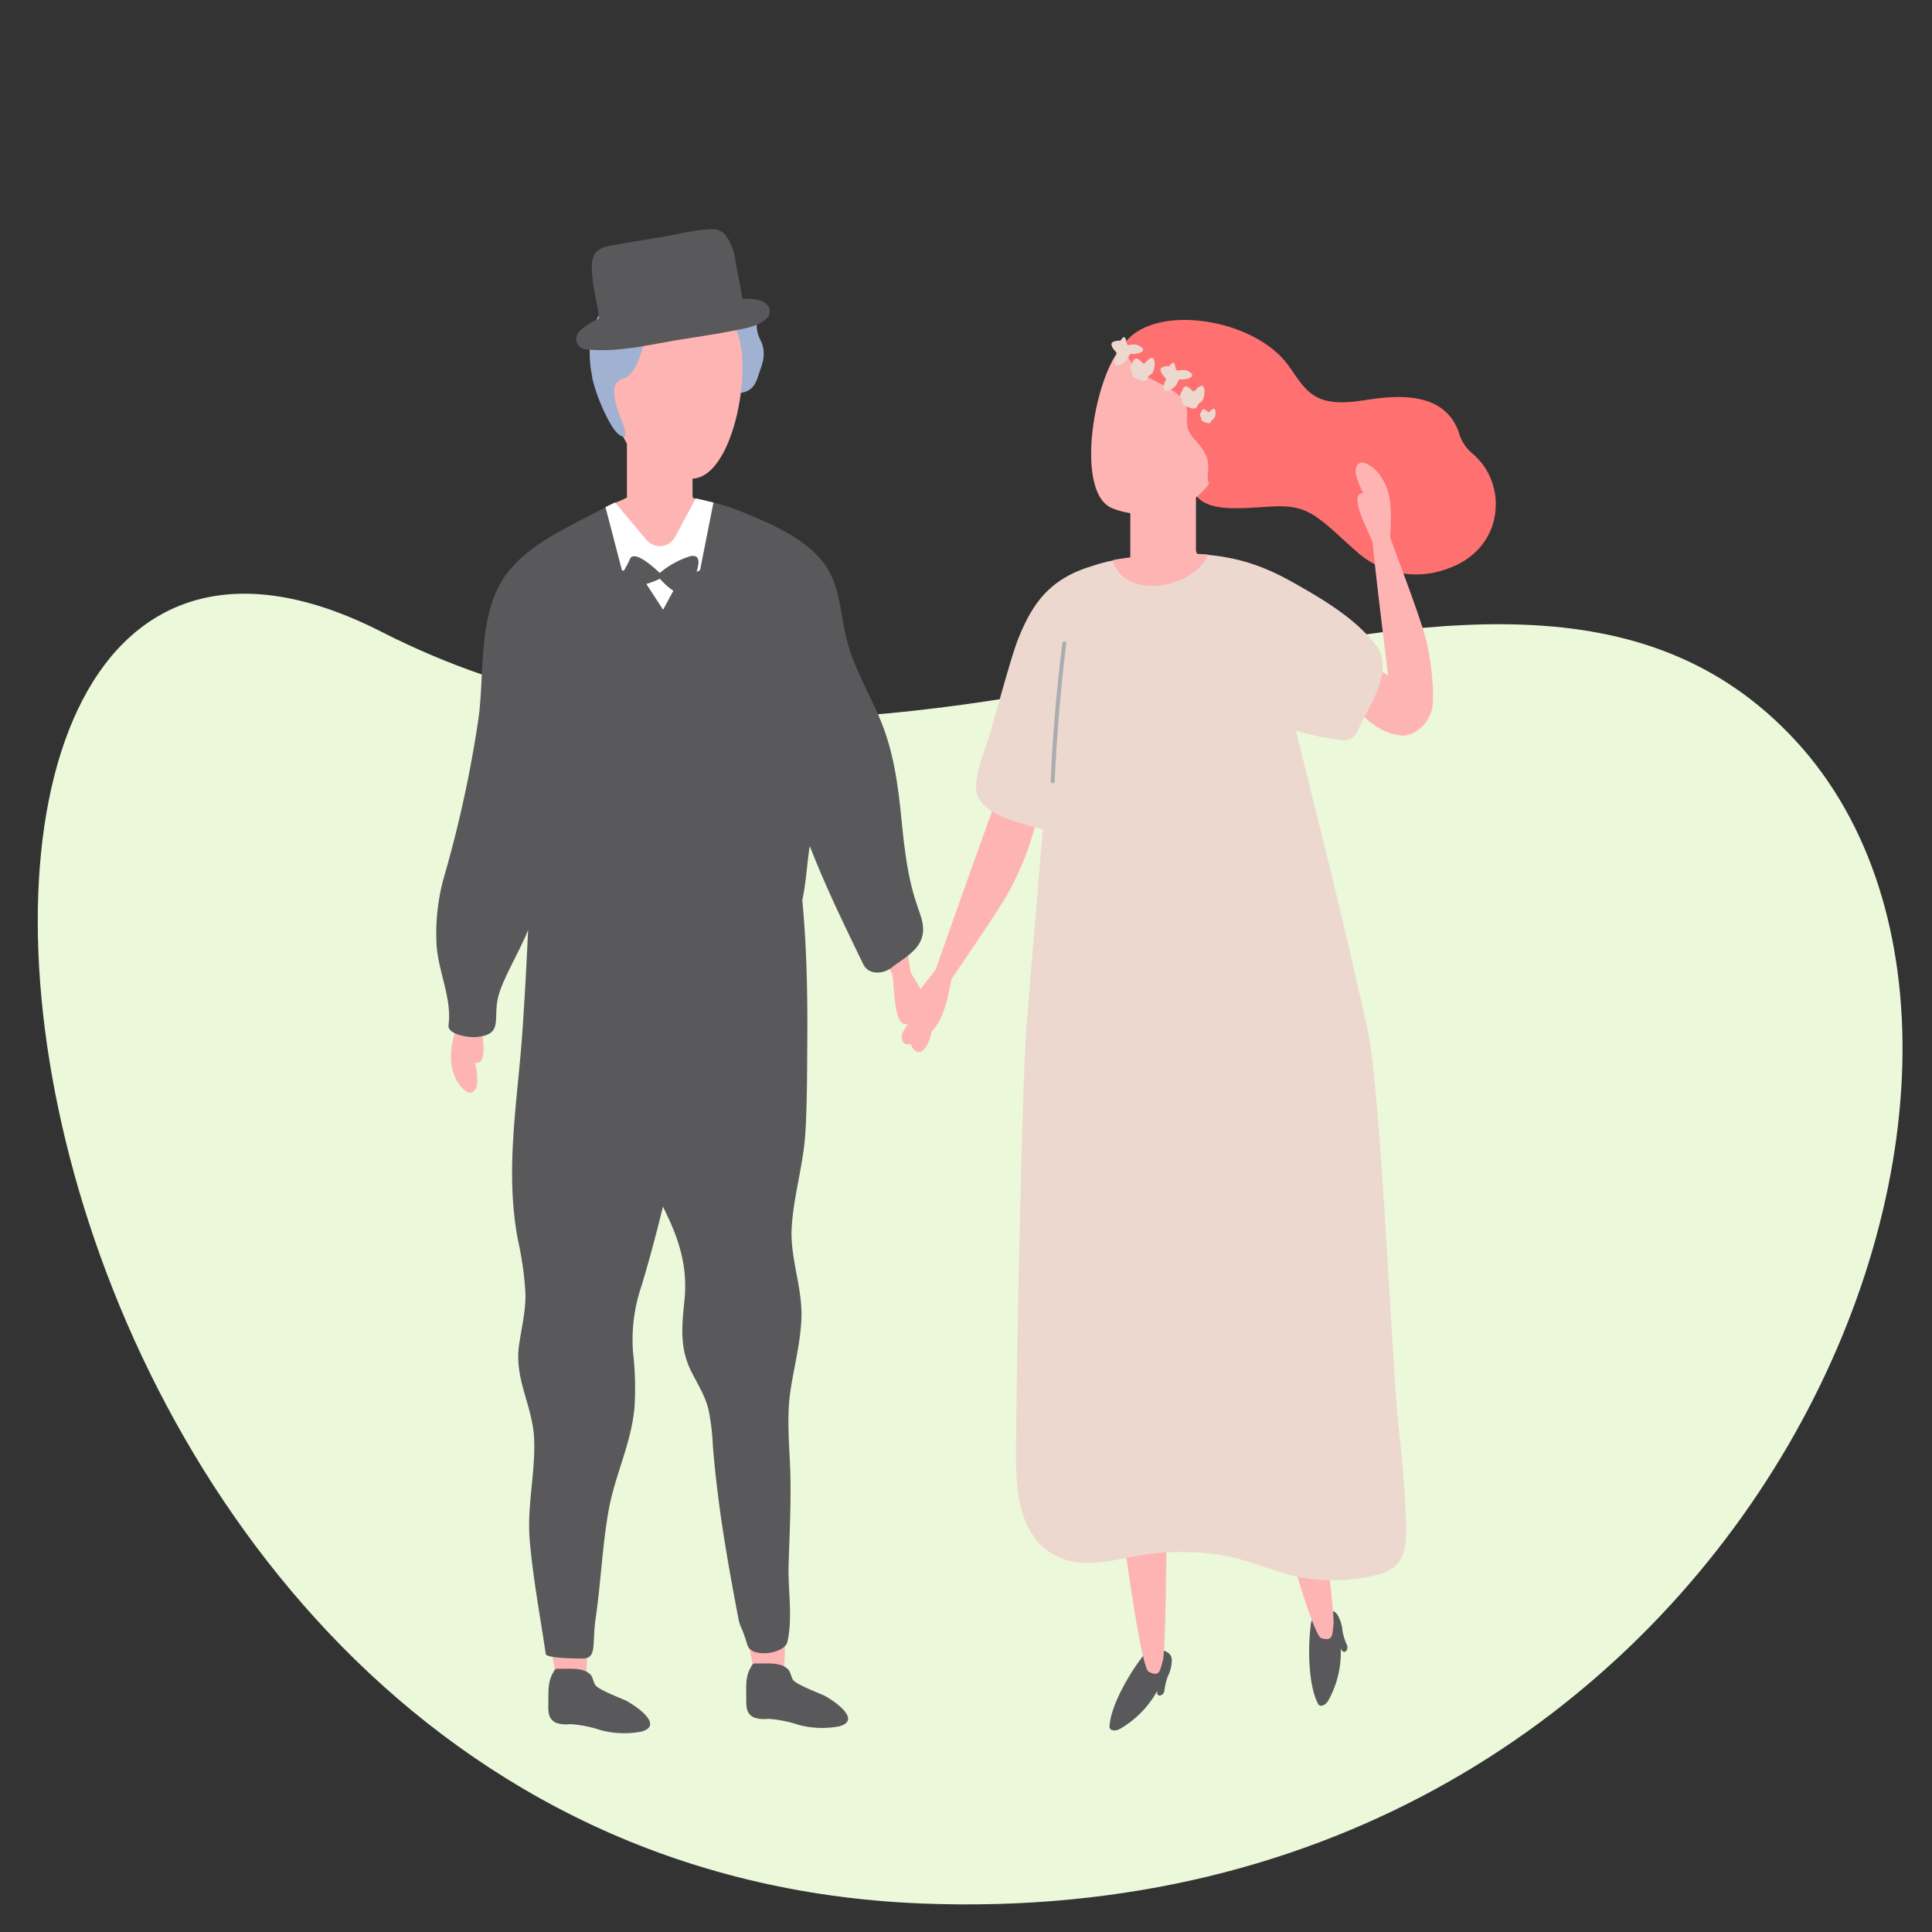 <svg id="Layer_1" data-name="Layer 1" xmlns="http://www.w3.org/2000/svg" viewBox="0 0 351 351"><rect x="0" y="0" width="351" height="351" fill="#333333" stroke="none"/><defs><style>.cls-1{fill:#ebf8da;}.cls-2{fill:#a0b1d2;}.cls-3{fill:#59595b;}.cls-4{fill:#ffb4b4;}.cls-5{fill:#ff7070;}.cls-6{fill:#edd8cf;}.cls-7{fill:#aaadaf;}.cls-8{fill:#fff;}</style></defs><title>finanzen_illustrations_2019_114</title><path class="cls-1" d="M167.38,345.82c150,6,213.57-151.79,158.89-211.2s-158.89,30.2-256.89-19.8C-36.47,60.82-10.56,338.71,167.38,345.82Z"/><path class="cls-2" d="M138.38,62.32c-.18-.53-.48-1-.65-1.56-.49-1.57-.14-2.8,0-4.32.07-1-5,.44-5.33-.54-.79-2.1-1.64-5.4-3.8-5.69-1.4-.19,1.37,0,0,0s-2.63-.73-4-.86c-5.45-.48-9.86,4-11.52,8.8-.62,1.78,2.2,2.54,2.82.78q.11-.32.24-.63a1.38,1.38,0,0,0,1.42-.31,30,30,0,0,1,2.79-2.65l.2-.14.29-.13c-.31.38-.63.77-.93,1.19-1,1.29.72,2.5,1.93,1.94a1.43,1.43,0,0,0,1.5.64,1.25,1.25,0,0,0,1.83.37l.4-.29a15.77,15.77,0,0,0-.44,1.57,1.5,1.5,0,0,0,2,1.74c0,.29-.06.57-.07.86a1.43,1.43,0,0,0,1.85,1.38c0,.46,0,.93,0,1.41a1.59,1.59,0,0,0,1.55,1.46c0,.2,0,.4,0,.61v.11a1.44,1.44,0,0,0-.06.93A3.12,3.12,0,0,0,134,71.46c2.35-.21,3.11-1.19,3.76-3.18.71-2.19,1.45-3.58.64-6Z"/><path class="cls-3" d="M207.58,300.91a2.79,2.79,0,0,1,3.45-1.16c1,.28,1.86.72,1.86,1.91a6.87,6.87,0,0,1-.74,2.93,11.46,11.46,0,0,0-.61,2.59,1,1,0,0,1-.64.81.44.44,0,0,1-.66-.36c0-.15,0-.29,0-.43a17.9,17.9,0,0,1-6.78,6.9c-.89.49-1.94.33-1.89-.47.26-3.91,3.65-9.63,6.05-12.72Z"/><path class="cls-4" d="M211.22,229.5c-1.77-2-13.71,1.26-13.51,2.38,1.81,10,8.59,70.7,11,71.85,2,1,2-.18,2.55-2,1-3.42.89-71.25,0-72.28Z"/><path class="cls-3" d="M238.1,295.55a2.79,2.79,0,0,1,2.36-2.77c1-.29,2-.34,2.58.69a6.87,6.87,0,0,1,.87,2.89,11.41,11.41,0,0,0,.81,2.54,1,1,0,0,1-.13,1,.45.45,0,0,1-.76,0l-.25-.35a17.83,17.83,0,0,1-2.27,9.41c-.51.88-1.49,1.28-1.87.56-1.78-3.48-1.81-10.13-1.34-14Z"/><path class="cls-4" d="M233.68,233c-2.06-1.73-13.51-.34-13.15.73,3.28,9.65,17,63.09,19.49,63.87,2.13.66,2-.49,2.24-2.32.51-3.53-7.55-61.4-8.58-62.28Z"/><path class="cls-5" d="M271.76,91.5a12.38,12.38,0,0,0-2.11-6.75,13,13,0,0,0-2.12-2.33,7.7,7.7,0,0,1-2.54-4c-2.27-6.2-8.65-6.72-14.4-6.08-3.26.36-6.73,1.28-10,.34-3.5-1-4.85-4.16-6.88-6.75C227.16,57.58,209,55,204,62.81c-2.29,3.54,2.21,9.35,4.68,6s5.58,1.74,5.85,6.66c-.87,2.85.66,12,2.81,14.64,2.37,2.86,7.66,2.27,13.37,1.93,3.62-.22,6,.07,8.95,2.24C242,96,244,98.11,246.24,100a16.13,16.13,0,0,0,17,3.22c5.13-1.83,8.57-6.2,8.5-11.74Z"/><path class="cls-2" d="M130.22,53.8a15.66,15.66,0,0,0-13.92-2.32c-11.77,3.89-10.54,16.53-5.56,25a2,2,0,0,0,2.52.88,2.07,2.07,0,0,0,.84-3.69c-.3-.59-.59-1.2-.86-1.83,1.31,0,2.69-1.22,2.28-2.66-.15-.49-.29-1-.44-1.47a2,2,0,0,0-.26-.55,10.12,10.12,0,0,1,1.3-6.16c1.42-2.7,3.28-3.13,6.24-2.87,6,.51,7.35,4.66,7.91,9.62.3,2.65,4.24,2.73,4.42,0,.35-5.2.18-10.52-4.47-14Z"/><path class="cls-4" d="M124.73,55.84c-10.66-1.31-15.75,10-12.91,18.65.85,7.7,7.33,13.06,14.21,12.45,8-.72,11.52-24.31,6.6-28.6-1.77-1.53-5.25-2.18-7.9-2.5Z"/><polygon class="cls-4" points="125.82 95.15 113.9 95.15 113.9 74.71 125.82 74.71 125.82 95.15 125.82 95.15"/><path class="cls-4" d="M83.75,184c-.51-5.9-1.11-11.82-1.35-17.74a51.68,51.68,0,0,1,2.37-16.41,1.1,1.1,0,0,1,2.15.13,1.12,1.12,0,0,1,2,.58v1.19c.07-.55.13-1.09.19-1.64.12-1.39,2.32-1.44,2.19,0-.24,2.73,1.84-2.81,1.44-.1-.52,3.48-4.69,28.44-5.69,33.87.22,2.36,1.87,9.11-.35,9.21a.92.92,0,0,1-.38-.06c.35,1.42.59,3.72.19,4.56-1.14,2.41-3.28-.58-3.81-1.82-1.71-4-.21-7.84,1-11.74Z"/><path class="cls-4" d="M165.43,176.6c-.89-5.86-1.68-11.76-2.82-17.57a51.83,51.83,0,0,0-6.14-15.4,1.1,1.1,0,0,0-2.06.62,1.11,1.11,0,0,0-1.83,1c.08.39.18.77.27,1.15-.19-.51-.38-1-.56-1.54-.45-1.32-2.59-.87-2.14.48.87,2.59-2.45-2.31-1.42.23,1.31,3.27,11.18,26.57,13.42,31.62.34,2.34.3,9.3,2.49,8.87A.89.89,0,0,0,165,186c0,1.47.29,3.76.87,4.48,1.67,2.08,3.06-1.33,3.28-2.65.72-4.3-1.62-7.68-3.72-11.18Z"/><path class="cls-4" d="M172.89,177.83c3.31-4.91,6.73-9.79,9.83-14.84a52.13,52.13,0,0,0,5.92-15.48,1.1,1.1,0,0,0-1.94-.94,1.12,1.12,0,0,0-2.06-.48l-.58,1c.21-.51.42-1,.64-1.52.57-1.27-1.32-2.39-1.9-1.1-1.12,2.5-.24-3.35-1.21-.79-1.24,3.3-9.77,27.12-11.54,32.35-1.34,2-6.08,7-4.18,8.22a1,1,0,0,0,.37.13c-1,1.07-2.34,3-2.4,3.88-.17,2.67,3.16,1.1,4.21.27,3.44-2.66,4-6.74,4.84-10.74Z"/><path class="cls-4" d="M252.54,97.57c2,5.56,4.18,11.11,6,16.76,1.72,5.4,2.14,12.83,1.57,14.7-1.08,3.58-4.07,4.73-5.47,4.6-9.26-.88-14.44-15.39-14.05-18.69.16-1.28,11.67,8.42,11.58,7.66-.41-3.5-2.31-18.5-2.78-24-.82-2.22-4.21-8.3-2.08-9a1,1,0,0,1,.39,0c-.72-1.28-1.56-3.43-1.39-4.35.47-2.62,3.32-.3,4.15.75,2.7,3.42,2.27,7.51,2.11,11.6Z"/><path class="cls-2" d="M121.4,54.63q-.39.12-.75.27A.92.92,0,0,0,119.6,54c-2.56.14-3.91,1.67-5.24,3.61-1.67,2.42-3.48,4.68-3.65,7.65,0,0,0,0,0,0a4.45,4.45,0,0,0-1.51,3,.92.92,0,0,0,.55.88c-1,.77-2.42-1.51-2.1-.26,1,3.84,3.25,9,4.86,10.11,1.93,1.38.86-1.5.4-2.64-3.15-7.89.1-7.09,1.19-8a6.53,6.53,0,0,0,1.79-2.64c1.5-3.48,2-9.82,7.38-9.93.93,0-1-1.4-1.88-1.12Z"/><path class="cls-3" d="M166.68,164.64c-1.9-5.41-2.42-11.06-3-16.71s-1.38-11.21-3.47-16.48-5.26-10.27-6.54-15.89c-1.08-4.7-1.09-9.57-4.22-13.54s-8.5-6.49-13.16-8.41a45,45,0,0,0-15.39-3.73,18.84,18.84,0,0,0-8.24,1.42,2.09,2.09,0,0,0-1.53.24c-6.4,3.59-15.26,7-19.52,13.31-4.74,7-3.59,17.43-4.65,25.47A216.81,216.81,0,0,1,80.76,159a37.83,37.83,0,0,0-1.44,12.69c.3,4.85,2.81,9.68,2.17,14.54-.23,1.76,3.75,2.26,4.75,2.19,5.22-.35,3.35-3,4.2-7s5.43-10.78,6.2-14.72c3.41,1,5.18.35,8.8.32,8.57-.08,17.16.06,25.71-.45,3.19-.19,11.56-.6,14.3-2.43.73-.48,1.35-9.26,1.68-10.41,2.87,7.43,6.4,14.62,9.67,21.38,1,2.12,3.68,1.87,5.21.67,1.69-1.33,4.18-2.67,5.17-4.69,1.09-2.22.26-4.24-.5-6.4Z"/><path class="cls-4" d="M213.75,61.43c10.59,1.78,12.69,16.07,7.3,24-3.17,7.53-12.56,9.51-19,6.9-7.47-3.06-2.68-27.77,3.36-30.66,2.15-1,5.68-.68,8.32-.24Z"/><polygon class="cls-4" points="205.35 103.62 217.28 103.62 217.28 83.18 205.35 83.18 205.35 103.62 205.35 103.62"/><path class="cls-5" d="M228.55,70.18c-.19-3.47-2-6.63-4-9.47-.83-1.17-2.86-.66-2.73.76a17.52,17.52,0,0,0-13-1.44.3.3,0,0,0-.33-.22,5.27,5.27,0,0,0-3.29,1.92s0,0,0,.05a5.45,5.45,0,0,0-1.25,1,11.91,11.91,0,0,0,2.54,4.13c2.31,2.44,6,3,8.23,5.45,1.61,1.8.54,3.42,1.08,5.44A5.56,5.56,0,0,0,217.2,80c1.73,2.1,2.41,2.91,2.3,5.66a4.58,4.58,0,0,0,.14,2.28c.12-.17.23-.36.35-.54a1,1,0,0,0,0,.16c.22,1.59,2.36,1.15,2.81,0l.33-.81a1.48,1.48,0,0,0,.77-.92,1.47,1.47,0,0,0,.28-.14,1.42,1.42,0,0,0,1.62-1.42c0-.46,0-.92,0-1.38a1.33,1.33,0,0,0,.44-1.09c0-.61,0-1.24-.08-1.86.23-.56.46-1.11.67-1.67.64,1.3,2.87,1.15,2.81-.54a31.75,31.75,0,0,0-1.07-7.53Z"/><path class="cls-4" d="M125.86,90.45a.6.6,0,0,0-.37-.68,6,6,0,0,0-2-.57c-2.68-1-6.79-.29-9.19,1a26.63,26.63,0,0,1-2.51,1.14,33.31,33.31,0,0,0,2.38,5.65c.7,1.31,1.78,3.92,3.71,3.78,1.67-.12,6.06.37,7-.75,1.73-2,.29-7.08,1.56-9.42l-.54-.1Z"/><path class="cls-6" d="M255.46,278c-.11-6-.59-12-1.29-18-1.26-11-3.3-62-5.69-72.79-4-18.24-8.53-36.38-13.06-54.51a43.88,43.88,0,0,0,8.77,1.8,2.52,2.52,0,0,0,2.24-1.28c2-4.55,7.11-11.29,3.53-16s-9.19-8.09-14.46-11.08c-5.84-3.31-12.59-6.39-25.28-5.29-8,.69-9.58,1.26-12.45,2.19-7.67,2.49-10.45,7.3-12.78,13-1.24,3.05-4.37,14.77-5.35,17.91-.87,2.79-2.3,6.15-2.33,9.1,0,4.74,7.85,6.53,12.15,7.58q-1.43,17.05-2.84,34.11c-1,11.57-1.9,63.16-2,74.78-.06,7.76-.92,19.18,7.45,23.26,3.85,1.88,8.22,1.11,12.24.32a47.86,47.86,0,0,1,17.81-.55c4.68.84,9,2.88,13.6,3.9a32.25,32.25,0,0,0,15-.49c4-1.11,4.79-4.13,4.72-7.92Z"/><path class="cls-4" d="M217.5,100.66a1.78,1.78,0,0,0-.33-.66l-.48-.6a1.23,1.23,0,0,0-1.94-.05,9.7,9.7,0,0,0-1.92-.59,3.78,3.78,0,0,0-1.77.21,6.36,6.36,0,0,0-.75.34c-.35-.14-.55-.65-1-.79a2.1,2.1,0,0,0-1.29,0,3.28,3.28,0,0,0-1.55,1.53,1.34,1.34,0,0,0-.35.46,1.18,1.18,0,0,0-.13.18,1.35,1.35,0,0,0-.25.53c-1.48.18-2.62.35-3.57.54,1.89,7.23,14.51,5.46,17.34-1-.65-.06-1.32-.1-2-.14Z"/><path class="cls-7" d="M193,116.87q-1.57,12.5-2.12,25.07c0,.47.71.47.73,0q.57-12.57,2.11-25.07c.06-.46-.66-.45-.72,0Z"/><path class="cls-3" d="M139.3,55.36c-.76-1-2.92-1.13-4.41-1.08-.39-2.35-.94-4.82-1.33-7.17a9.27,9.27,0,0,0-1.78-4.43c-1-1.13-2.07-1.11-3.43-1-2.67.21-5.41.91-8,1.35s-5.37.87-8,1.35c-1.39.24-3.22.36-4.17,1.59s-.64,3-.54,4.47c.17,2.47,1,5,1.19,7.46a10.09,10.09,0,0,0-3.55,2.32,1.86,1.86,0,0,0,1.06,3.22c5.85.74,12.35-1,18.13-1.88,3.25-.52,6.51-1,9.75-1.67,1.85-.37,4-.82,5.29-2.27a1.86,1.86,0,0,0-.12-2.25Z"/><path class="cls-4" d="M104.74,270l-.24.74c-1.14,3.57-2.22,7.59-5.61,9.67a1.41,1.41,0,0,1-1.59-.05c1.88,13.71,4,29.36,5.87,30.22,2.36,1.09,2.36-.26,2.94-2.33.93-3.26.89-30.11.28-40.83-.5.88-1.07,1.74-1.65,2.58Z"/><path class="cls-3" d="M114.09,309.14c-.92-.51-5-1.95-5.88-2.93-.33-.36-.52-1.5-.85-1.88-1.37-1.54-4.17-1.08-6-1.16a.68.68,0,0,0-.75.53c-1.19,1.75-.93,3.92-1,6,0,1.39,0,2.63,1.43,3.3a5.65,5.65,0,0,0,2.52.23,21.92,21.92,0,0,1,5.57,1.1,16.73,16.73,0,0,0,7.41.26c4-1.13-.66-4.42-2.51-5.45Z"/><path class="cls-4" d="M140.66,269l-.24.74c-1.13,3.57-2.22,7.59-5.61,9.67a1.41,1.41,0,0,1-1.59-.05c1.89,13.71,4,29.36,5.87,30.22,2.36,1.09,2.36-.26,2.95-2.33.92-3.26.88-30.11.27-40.83-.5.88-1.07,1.74-1.65,2.58Z"/><path class="cls-3" d="M150,308.18c-.91-.51-5-1.95-5.88-2.93-.32-.36-.51-1.5-.85-1.87-1.36-1.55-4.17-1.09-6-1.17a.68.68,0,0,0-.75.53c-1.19,1.75-.93,3.93-.94,6,0,1.39,0,2.63,1.42,3.3a5.66,5.66,0,0,0,2.52.23,21.92,21.92,0,0,1,5.57,1.1,16.73,16.73,0,0,0,7.41.26c4-1.13-.66-4.42-2.51-5.45Z"/><path class="cls-3" d="M144.37,153.4c-.32-2-2.25-2.24-3.62-1.43a2.56,2.56,0,0,0-5-.08,2.59,2.59,0,0,0-3.71,2.21c-.05.33-.08.67-.12,1a2.48,2.48,0,0,0-1.17-.23,4.68,4.68,0,0,0-.69-2.62,2.69,2.69,0,0,0-2.91-1.19l0,0c.06-.8.13-1.6.19-2.4.24-3-4.13-3.25-5-.68l-.44,1.26a2,2,0,0,0-1.7,1.81.43.43,0,0,0,0,.05c0-.31,0-.61.07-.91.24-3-4.23-3.37-5-.68s-1.66,5.68-2.43,8.54c.05-1.92.09-3.85.13-5.77,0-2.71-4.13-3.52-5-1a2.27,2.27,0,0,0-.84-1.47c.06-.58.11-1.15.17-1.72.26-2.51-3.73-3.55-4.79-1.3-.29.61-.56,1.23-.81,1.85,0-1.11,0-2.23.07-3.35,0-3.28-5.06-3.29-5.11,0q-.33,20.88-1.72,41.71c-.86,12.79-3.28,25.53-.85,38.23a61,61,0,0,1,1.37,9.68c.09,3.32-.75,6.38-1.18,9.64-.82,6.12,2.51,10.89,2.76,16.85.26,6.18-1.33,12.2-.8,18.43.59,6.91,1.9,13.79,2.91,20.65.12.84,5.9.83,6.71.83,2.67,0,1.67-2.67,2.35-7.25.95-6.44,1.22-13.39,2.39-19.8s4.12-12.07,4.68-18.67a56.85,56.85,0,0,0-.28-10,30.16,30.16,0,0,1,1.56-12c1.43-4.76,2.71-9.56,3.88-14.38.26.54.53,1.09.79,1.65,2.38,5,3.68,9.72,3.13,15.28-.47,4.7-.93,8.69,1.22,13,1.14,2.29,2.47,4.33,3.12,6.86a41,41,0,0,1,.81,6.73c.44,5.29,1.09,10.55,1.9,15.8.78,5,1.69,10,2.64,15,.52,2.73.38.91,1.76,5.39.75,2.4,6.77,1.53,7.25-.64,1-4.54.07-9.35.21-14,.16-5.1.41-10.22.34-15.32-.07-5.47-.8-10.87,0-16.32.68-4.47,1.87-8.88,2-13.43.12-5.52-2.12-10.8-1.77-16.31.36-5.81,2.16-11.44,2.49-17.3.32-5.6.3-11.24.34-16.85.08-11.86-.3-23.68-2.21-35.4Z"/><path class="cls-8" d="M111.74,91.29l5.71,6.8a3.16,3.16,0,0,0,5.21-.55l3.74-7,3.22.76-2.44,12.31-3.71,1.62-3,5.55-4.17-6.42-3.31-.75L110,92.12Z"/><path class="cls-3" d="M119.86,104.1s-4.63-4.61-5.45-2.47-4.17,6,0,5.19,5.45-1.7,5.45-1.7,4.22,4.92,5.52,1.82,2.64-6.44,0-5.88A15.76,15.76,0,0,0,119.86,104.1Z"/><path class="cls-6" d="M203.55,61.89s-1.82-.09-1.61.82,1.25,1.35.88,1.86-.82,2.48.9,1.58,1.11-2,1.92-1.86,3-.43,1.55-1.35-2.34.33-2.52-.63S204.36,60.7,203.55,61.89Z"/><path class="cls-6" d="M205.77,65.87s-.73.88-.28,1.35-.11,1.09.82,1.47,1.84.84,2.17,0,.59-.36,1-1.13.5-2.83-.4-2.5-1.07,1.38-1.55.83S206.05,64.52,205.77,65.87Z"/><path class="cls-6" d="M214.82,70.94s-.74.88-.28,1.35-.11,1.09.82,1.47,1.84.83,2.17,0,.59-.36,1-1.13.51-2.83-.39-2.5-1.07,1.38-1.55.83S215.09,69.59,214.82,70.94Z"/><path class="cls-6" d="M218.28,74.8s-.47.56-.18.86-.07.7.52.94,1.18.54,1.39,0,.38-.23.64-.72.33-1.81-.25-1.6-.68.88-1,.53S218.46,73.94,218.28,74.8Z"/><path class="cls-6" d="M212.47,66.52s-1.81-.1-1.61.81,1.25,1.35.89,1.86-.83,2.48.9,1.59,1.1-2,1.91-1.86,3-.44,1.55-1.35-2.34.33-2.51-.63S213.28,65.33,212.47,66.52Z"/></svg>